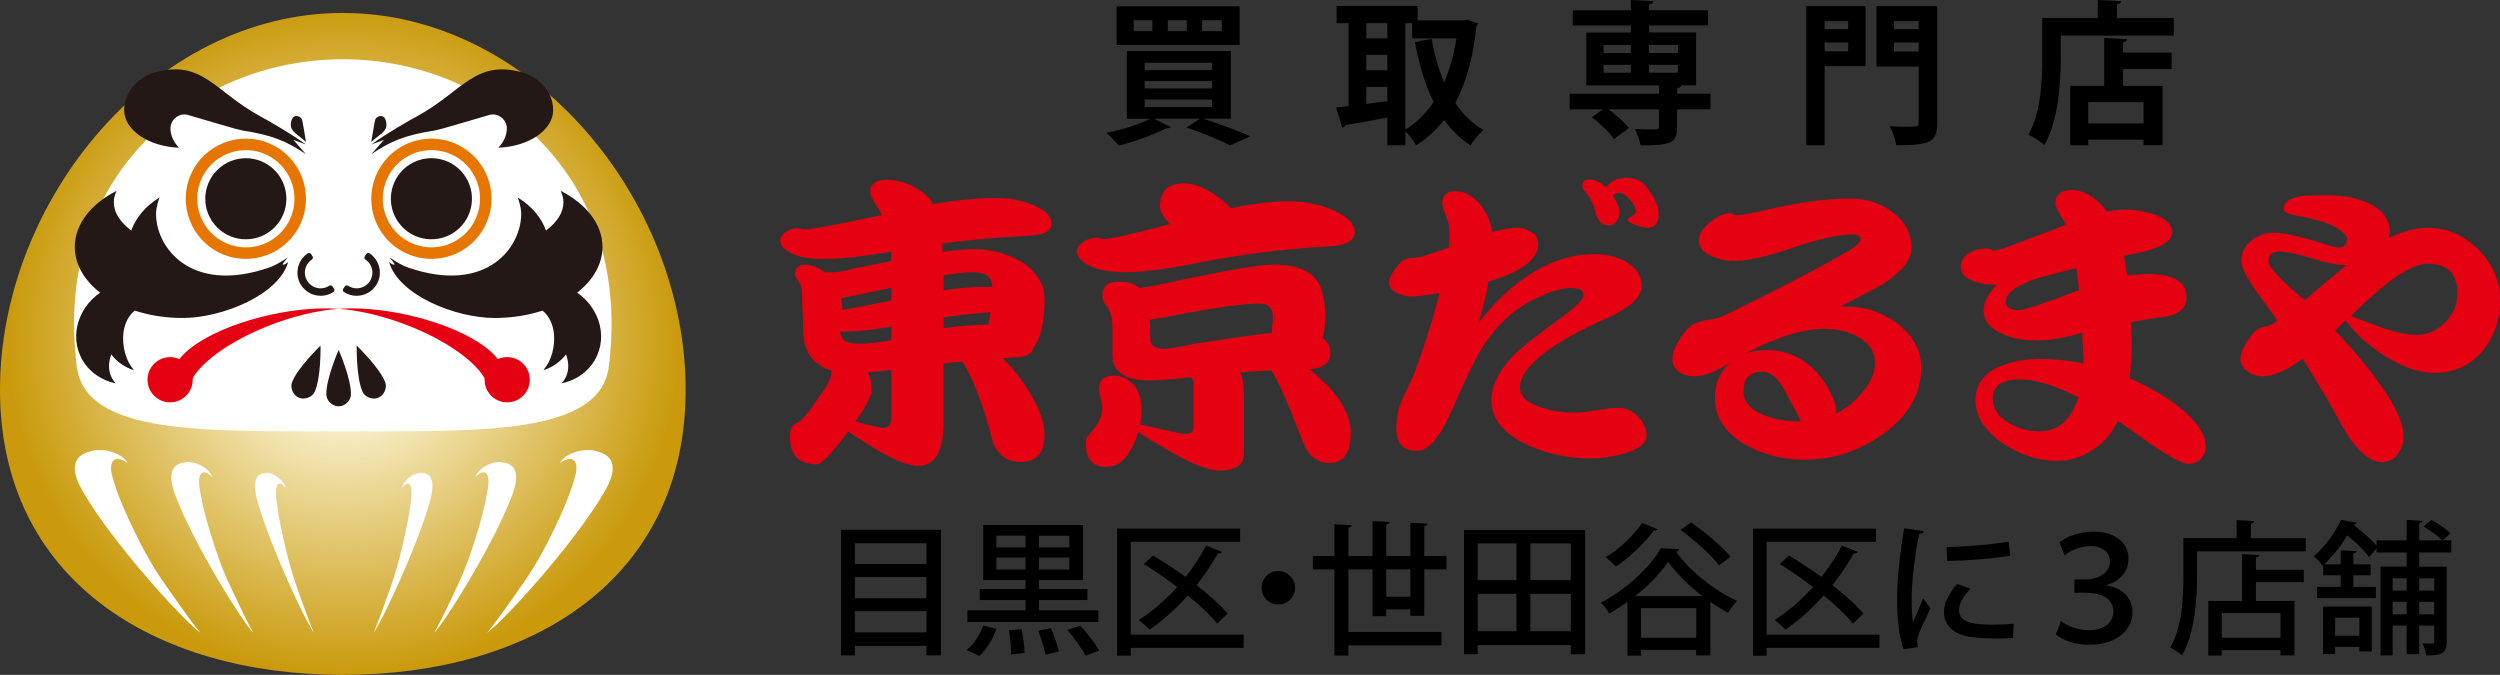 <?xml version="1.0" encoding="UTF-8"?>
<svg id="_レイヤー_2" data-name="レイヤー 2" xmlns="http://www.w3.org/2000/svg" xmlns:xlink="http://www.w3.org/1999/xlink" viewBox="0 0 735.58 198.57">
  <rect x="0" y="0" width="735.58" height="198.57" fill="#333333" stroke="none"/>
  <defs>
    <style>
      .cls-1 {
        fill: #e67600;
      }

      .cls-2 {
        fill: #231815;
      }

      .cls-3 {
        fill: #fff;
      }

      .cls-4 {
        fill: url(#_新規グラデーションスウォッ_160);
      }

      .cls-5 {
        fill: #e50012;
      }
    </style>
    <radialGradient id="_新規グラデーションスウォッ_160" data-name="新規グラデーションスウォッ 160" cx="-71.1" cy="234.46" fx="-71.1" fy="234.46" r="93.14" gradientTransform="translate(176.55 -148.37) scale(1.06)" gradientUnits="userSpaceOnUse">
      <stop offset=".13" stop-color="#fffce6"/>
      <stop offset="1" stop-color="#ca9a0c"/>
    </radialGradient>
  </defs>
  <g id="_ヘッダー" data-name="ヘッダー">
    <g>
      <path class="cls-4" d="M0,114.68C0,58.97,45.16,3.81,100.87,3.81s100.87,55.16,100.87,110.87-45.16,83.89-100.87,83.89S0,170.39,0,114.68Z"/>
      <path class="cls-3" d="M142.77,28.8c-25.52-15.16-58.29-15.16-83.81,0-23.87,14.18-41.14,40.66-36.39,78.97,2.52,20.3,37.49,19.14,78.29,19.1,40.8.04,75.77,1.19,78.29-19.1,4.75-38.31-12.51-64.78-36.39-78.97Z"/>
      <g>
        <g>
          <g>
            <circle class="cls-1" cx="72.34" cy="58.48" r="17.69" transform="translate(-10.31 101.17) rotate(-66.27)"/>
            <circle class="cls-3" cx="72.34" cy="58.48" r="14.31" transform="translate(-16.4 30.57) rotate(-21.49)"/>
            <circle class="cls-2" cx="72.34" cy="58.48" r="11.93" transform="translate(-20.17 68.28) rotate(-45)"/>
          </g>
          <path class="cls-2" d="M88.87,35.19c.16.39,1.16,6.58,1.16,6.58-.79-.66-1.54-1.34-2.37-1.95-1.15-.86-2.22-1.88-2.09-3.29.06-.62.2-1.46.63-1.95.76-.86,2.27-.38,2.67.62Z"/>
          <path class="cls-2" d="M94.34,87.03c-2.29,0-4.42-1.14-5.69-3.05-2.08-3.13-1.22-7.37,1.91-9.45.11-.07.24-.11.37-.11.31.05.46.15.56.3l.47.71c.2.31.12.73-.19.93-1.03.68-1.73,1.73-1.97,2.94-.25,1.21,0,2.44.68,3.47.86,1.29,2.3,2.07,3.86,2.07.91,0,1.79-.27,2.55-.77.11-.07.24-.11.37-.11.23,0,.43.11.56.3l.47.71c.1.15.13.33.1.5-.04.19-.14.33-.28.43-1.13.75-2.43,1.14-3.77,1.14Z"/>
          <path class="cls-2" d="M90.03,42.52c-4.86-3.49-11.17-7.07-13.62-8.4-13.29-7.27-16.94-16.69-30.84-12.81-4.24,1.19-9.05,5.21-9.05,11.07s7.13,10.73,16.12,11.08c-1.57-1.68-2.49-3.64-2.49-5.74,0-.15.02-.31.04-.48.42-2.56,2.83-4.06,5.07-3.43,6.81,1.94,14.17,4.27,16.25,4.6,8.56,1.37,12.72,3.06,18.51,6.95l-3.72-4.21,3.72,1.36Z"/>
          <path class="cls-2" d="M83.26,77.87c-.46-.07,1.46-2.14,1.46-2.14-2.16,1.39-3.76,2.38-5.43,2.96-23.6,8.17-33.89-6.45-33.35-16.49.06-1.04.61-3.12,1-4.1-3.98,2.43-6.93,5.83-8.32,9.73-3.27-2.48-5.13-5.3-5.13-8.3,0-1.16.29-2.29.82-3.39-7.48,3.83-12.31,9.79-12.31,16.51,0,11.55,14.22,20.91,31.76,20.91,11.48,0,28.26-6.73,31.02-16.45,0,0-.93.85-1.52.76Z"/>
          <path class="cls-2" d="M50.76,88.58c-.2.14,1.3,1.09,1.3,1.09-1.41-.46-2.44-.78-3.39-.81-13.38-.48-14.02,11.16-10.9,17.59.32.66,1.17,1.91,1.64,2.47-2.56-.76-4.91-2.37-6.68-4.63-.82,2.28-.89,4.51-.03,6.46.33.76.79,1.44,1.35,2.04-4.59-.96-8.56-3.85-10.48-8.23-3.3-7.52.68-16.54,8.89-20.14,5.37-2.36,15.15-1.42,19.22,4.35,0,0-.68-.36-.93-.19Z"/>
          <g>
            <path class="cls-5" d="M78.76,95.96c7.44-2.97,14.8-4.67,20.88-5.09-5.64-.42-12.63.12-20.02,1.74-16.91,3.71-29.53,11.68-28.19,17.8.38,1.72,1.84,3.09,4.09,4.12.56-5.58,9.85-13.24,23.25-18.58Z"/>
            <circle class="cls-5" cx="50.05" cy="111.73" r="6.65"/>
          </g>
        </g>
        <g>
          <g>
            <circle class="cls-1" cx="126.94" cy="58.48" r="17.69" transform="translate(-12.45 68.78) rotate(-28.96)"/>
            <circle class="cls-3" cx="126.94" cy="58.48" r="14.31" transform="translate(-11.79 75.47) rotate(-31.72)"/>
            <circle class="cls-2" cx="126.94" cy="58.48" r="11.93" transform="translate(-11.79 75.47) rotate(-31.72)"/>
          </g>
          <path class="cls-2" d="M110.4,35.19c-.16.39-1.16,6.58-1.16,6.58.79-.66,1.54-1.34,2.37-1.95,1.15-.86,2.22-1.88,2.09-3.29-.06-.62-.2-1.46-.63-1.95-.76-.86-2.27-.38-2.67.62Z"/>
          <path class="cls-2" d="M104.94,87.03c2.29,0,4.42-1.14,5.69-3.05,2.08-3.13,1.22-7.37-1.91-9.45-.11-.07-.24-.11-.37-.11-.31.05-.46.15-.56.3l-.47.71c-.2.31-.12.73.19.93,1.03.68,1.73,1.73,1.97,2.94.25,1.21,0,2.44-.68,3.47-.86,1.29-2.3,2.07-3.86,2.07-.91,0-1.79-.27-2.55-.77-.11-.07-.24-.11-.37-.11-.23,0-.43.11-.56.3l-.47.71c-.1.15-.13.33-.1.5.04.19.14.33.28.43,1.13.75,2.43,1.14,3.77,1.14Z"/>
          <path class="cls-2" d="M109.25,42.52c4.86-3.49,11.17-7.07,13.62-8.4,13.29-7.27,16.94-16.69,30.84-12.81,4.24,1.19,9.05,5.21,9.05,11.07s-7.13,10.73-16.12,11.08c1.57-1.68,2.49-3.64,2.49-5.74,0-.15-.02-.31-.04-.48-.42-2.56-2.83-4.06-5.07-3.43-6.81,1.94-14.17,4.27-16.25,4.6-8.56,1.37-12.72,3.06-18.51,6.95l3.72-4.21-3.72,1.36Z"/>
          <path class="cls-2" d="M116.01,77.87c.46-.07-1.46-2.14-1.46-2.14,2.16,1.39,3.76,2.38,5.43,2.96,23.6,8.17,33.89-6.45,33.35-16.49-.06-1.04-.61-3.12-1-4.1,3.98,2.43,6.93,5.83,8.32,9.73,3.27-2.48,5.13-5.3,5.13-8.3,0-1.16-.29-2.29-.82-3.39,7.48,3.83,12.31,9.79,12.31,16.51,0,11.55-14.22,20.91-31.76,20.91-11.48,0-28.26-6.73-31.02-16.45,0,0,.93.85,1.52.76Z"/>
          <path class="cls-2" d="M148.52,88.58c.2.14-1.3,1.09-1.3,1.09,1.41-.46,2.44-.78,3.39-.81,13.38-.48,14.02,11.16,10.9,17.59-.32.66-1.17,1.91-1.64,2.47,2.56-.76,4.91-2.37,6.68-4.63.82,2.28.89,4.51.03,6.46-.33.76-.79,1.44-1.35,2.04,4.59-.96,8.56-3.85,10.48-8.23,3.3-7.52-.68-16.54-8.89-20.14-5.37-2.36-15.15-1.42-19.22,4.35,0,0,.68-.36.93-.19Z"/>
          <g>
            <path class="cls-5" d="M120.52,95.96c-7.44-2.97-14.8-4.67-20.88-5.09,5.64-.42,12.63.12,20.02,1.74,16.91,3.71,29.53,11.68,28.19,17.8-.38,1.72-1.84,3.09-4.09,4.12-.56-5.58-9.85-13.24-23.25-18.58Z"/>
            <circle class="cls-5" cx="149.23" cy="111.73" r="6.65"/>
          </g>
        </g>
        <g>
          <path class="cls-2" d="M99.64,102.97c-.05.12-3.84,8.76-3.61,13.3.07,1.46,1.62,3.28,3.61,3.28,1.99,0,3.54-1.82,3.61-3.28.23-4.54-3.55-13.18-3.61-13.3Z"/>
          <path class="cls-2" d="M94.31,101.7c-.1.09-6.9,6.62-8.43,10.91-.49,1.37.24,3.65,2.08,4.41,1.84.76,3.97-.33,4.59-1.65,1.95-4.11,1.76-13.53,1.76-13.67Z"/>
          <path class="cls-2" d="M104.96,101.7c.1.09,6.9,6.62,8.43,10.91.49,1.37-.24,3.65-2.08,4.41-1.84.76-3.97-.33-4.59-1.65-1.95-4.11-1.76-13.53-1.76-13.67Z"/>
        </g>
      </g>
      <path class="cls-3" d="M143.32,186.17c3.85-4.72,7.09-9.58,10.65-14.61,3.66-5.18,6.56-10.62,9.2-16.14,2.01-4.2,3.96-8.45,5.31-12.8.56-1.81,1.51-4.21.99-6.07-.63-2.26-2.93-1.62-4.7-.31,1.3-2.89,7.43-4.74,11.11-3.36,7.67,2.02,3.3,9.55,1.8,12.12-8.83,15.11-29.74,38.03-34.36,41.17Z"/>
      <path class="cls-3" d="M127.78,186.17c2.53-4.56,4.59-9.16,6.87-13.95,2.35-4.93,4.1-9.99,5.64-15.09,1.17-3.88,2.3-7.79,2.96-11.72.28-1.63.79-3.82.24-5.36-.67-1.87-2.37-1.03-3.6.33.74-2.66,5.26-5.03,8.17-4.3,6.02.78,3.32,7.83,2.4,10.23-5.44,14.15-19.42,36.56-22.67,39.85Z"/>
      <path class="cls-3" d="M109.93,186.17c1.83-4.34,3.29-8.66,4.92-13.19,1.68-4.65,2.9-9.38,3.96-14.12.81-3.6,1.58-7.24,2.01-10.84.18-1.5.52-3.53.07-4.87-.55-1.64-1.81-.74-2.72.59.51-2.46,3.88-4.98,6.1-4.56,4.57.21,2.67,6.81,2.02,9.06-3.84,13.25-13.97,34.69-16.36,37.93Z"/>
      <path class="cls-3" d="M58.96,186.17c-3.85-4.72-7.09-9.58-10.65-14.61-3.66-5.18-6.56-10.62-9.2-16.14-2.01-4.2-3.96-8.45-5.31-12.8-.56-1.81-1.51-4.21-.99-6.07.63-2.26,2.93-1.62,4.7-.31-1.3-2.89-7.43-4.74-11.11-3.36-7.67,2.02-3.3,9.55-1.8,12.12,8.83,15.11,29.74,38.03,34.36,41.17Z"/>
      <path class="cls-3" d="M74.51,186.17c-2.53-4.56-4.59-9.16-6.87-13.95-2.35-4.93-4.1-9.99-5.64-15.09-1.17-3.88-2.3-7.79-2.96-11.72-.28-1.63-.79-3.82-.24-5.36.67-1.87,2.37-1.03,3.6.33-.74-2.66-5.26-5.03-8.18-4.3-6.02.78-3.32,7.83-2.4,10.23,5.44,14.15,19.42,36.56,22.67,39.85Z"/>
      <path class="cls-3" d="M92.35,186.17c-1.83-4.34-3.29-8.66-4.92-13.19-1.68-4.65-2.9-9.38-3.96-14.12-.81-3.6-1.58-7.24-2.01-10.84-.18-1.5-.52-3.53-.07-4.87.55-1.64,1.81-.74,2.72.59-.51-2.46-3.88-4.98-6.1-4.56-4.57.21-2.67,6.81-2.02,9.06,3.84,13.25,13.97,34.69,16.36,37.93Z"/>
    </g>
    <g>
      <path class="cls-5" d="M234.67,67.12c.18,0,.48.06.89.18.48.12.86.18,1.16.18,2.09,0,9.67-1.4,22.74-4.21-.48-1.01-1.02-1.97-1.61-2.86-1.2-1.61-1.79-2.95-1.79-4.03,0-2.33,1.7-3.49,5.1-3.49,3.88,0,7.79,1.61,11.73,4.83.6.6,1.13,1.37,1.61,2.33,7.1-1.19,13.4-1.79,18.89-1.79,4.48,0,8.56.96,12.26,2.87,2.51,1.37,3.76,2.93,3.76,4.66,0,2.27-2.39,3.46-7.16,3.58-8.36.42-16.68,1.16-24.98,2.24.06.84.09,1.67.09,2.51,3.88-.54,6.92-.81,9.13-.81,5.67,0,10.8,1.52,15.4,4.57,3.64,2.86,5.46,6.24,5.46,10.12,0,6.57-1.04,11.25-3.13,14.06-.06.12-.12.24-.18.36-.42,1.67-2.06,2.57-4.92,2.69-1.43.12-2.81.21-4.12.27,3.4,3.34,6.3,7.13,8.68,11.37,2.45,4.24,3.67,8,3.67,11.28,0,5.25-2.39,7.88-7.16,7.88-3.58,0-6.21-1.76-7.88-5.28-2.86-11.1-5.91-19.19-9.13-24.26-1.91.18-3.76.36-5.55.54v17.28c0,8.59-2.51,12.89-7.52,12.89-3.22,0-8.3-2.21-15.22-6.63-2.21-1.31-3.97-2.48-5.28-3.49-4.83,6.45-7.94,9.67-9.31,9.67-5.25,0-7.88-2.75-7.88-8.24,0-1.97.51-3.19,1.52-3.67l.63-.27c1.13-.42,3.4-3.13,6.8-8.15,2.15-2.98,3.22-5.16,3.22-6.54v-.72c-1.55-.48-2.99-1.22-4.3-2.24-2.63-2.09-3.94-5.28-3.94-9.58,0-.6-.03-1.76-.09-3.49-.18-2.63-.27-5.16-.27-7.61,0-1.31-.42-2.57-1.25-3.76-.54-.6-.8-1.1-.8-1.52,0-1.97.92-2.95,2.77-2.95,2.15,0,4.12.75,5.91,2.24h2.24c1.49,0,3.58-.36,6.27-1.07,4-.84,7.7-1.58,11.1-2.24v-1.07c0-.6-.03-1.16-.09-1.7-8.36,1.43-15.01,2.15-19.97,2.15-4,0-7.13-.57-9.4-1.7-2.15-1.07-3.22-2.33-3.22-3.76,0-.9.6-1.76,1.79-2.6,1.02-.66,2.12-.98,3.31-.98ZM262.24,100.06v-3.94c-5.61.95-10.18,1.43-13.7,1.43h-1.34c.12,1.13.48,2,1.07,2.6,1.01.66,2.42.99,4.21.99,3.04,0,6.3-.36,9.76-1.08ZM247.83,91.2c2.92-.48,7.73-1.4,14.41-2.78v-3.76c-6.57,1.43-11.49,2.45-14.77,3.04.24,1.02.36,2.03.36,3.04v.45ZM255.35,109.55c.72,1.37,1.07,3.13,1.07,5.28,0,1.67-1.55,4.69-4.66,9.04-.06.06-.09.12-.09.18,4.72,1.25,7.37,1.88,7.97,1.88,1.73,0,2.6-.95,2.6-2.86v-14.24c-2.45.3-4.75.54-6.9.72ZM277.64,81.08v4.3c4.66-.66,8.8-.99,12.44-.99.6,0,1.22.03,1.88.09v-.09c0-2.87-1.94-4.3-5.82-4.3-2.51,0-5.34.33-8.51.99ZM290.8,95.5c.3-1.25.51-2.48.63-3.67-4.6.36-9.19.87-13.79,1.52v3.22c4.48-.66,8.86-1.01,13.16-1.07Z"/>
      <path class="cls-5" d="M348.38,53.95c2.86,0,6.09,1.25,9.67,3.76,1.79,1.25,3.16,2.45,4.12,3.58,6.45-1.37,12.15-2.06,17.1-2.06,5.37,0,10.3,1.16,14.77,3.49,3.04,1.67,4.57,3.52,4.57,5.55,0,2.75-2.9,4.18-8.69,4.3-11.94.66-23.93,2.15-35.99,4.48-9.85,2.03-17.52,3.04-23.01,3.04-4.42,0-7.91-.66-10.48-1.97-2.39-1.19-3.58-2.6-3.58-4.21,0-.95.69-1.91,2.06-2.87,1.13-.72,2.39-1.07,3.76-1.07.18,0,.48.06.89.18.48.12.86.18,1.16.18,1.91,0,8.42-1.46,19.52-4.39-1.97-2.03-2.95-3.76-2.95-5.19,0-4.54,2.36-6.8,7.07-6.8ZM329.39,82.87c2.45,0,4.42.63,5.91,1.88,1.49-.18,3.16-.45,5.01-.81,18.38-4.06,29.9-6.09,34.56-6.09,4.95,0,8.69,1.04,11.19,3.13,2.57,2.15,3.85,6.15,3.85,12,0,2.69-.27,4.87-.8,6.54,1.55.96,2.33,2.36,2.33,4.21,0,2.99-2.03,4.63-6.09,4.92,1.73,1.43,3.55,3.1,5.46,5.01,4.42,4.72,6.63,9.28,6.63,13.7,0,5.91-2.12,8.86-6.36,8.86-3.58,0-6.18-2.12-7.79-6.36-4.12-10.8-7.19-17.76-9.22-20.86-3.04.12-6.12.3-9.22.54.78,1.67,1.16,3.85,1.16,6.54v17.28c0,3.4-2.42,5.1-7.25,5.1-3.4,0-8.74-2.18-16.03-6.54-3.64-2.03-6.24-3.64-7.79-4.83-.6,2.03-1.46,3.97-2.6,5.82-1.73,2.98-4.03,4.48-6.89,4.48-4,0-6-2.39-6-7.16,0-.9.45-1.82,1.34-2.78,2.39-2.57,3.58-5.1,3.58-7.61,0-.54-.15-1.37-.45-2.51-.36-1.19-.54-2.15-.54-2.87,0-2.63,1.43-3.94,4.3-3.94,1.97,0,3.82.78,5.55,2.33,1.73,1.91,2.6,4.39,2.6,7.43,0,1.61-.12,3.13-.36,4.57,8,1.91,12.44,2.86,13.34,2.86,1.61,0,2.42-.86,2.42-2.6v-11.91c0-.83-.27-1.58-.81-2.24-5.55.66-9.55.99-12,.99-7.4,0-11.1-2.51-11.1-7.52v-7.79c0-2.8-.51-4.92-1.52-6.36-.95-.95-1.43-2.12-1.43-3.49,0-2.63,1.67-3.94,5.01-3.94ZM374.25,97.91c0-.6.03-1.25.09-1.97.12-1.19.18-2.09.18-2.69,0-2.63-1.31-3.94-3.94-3.94-5.08,0-14.15,1.31-27.22,3.94-2.03.36-3.73.63-5.1.81.12,1.61.18,3.4.18,5.37,0,2.15,1.31,3.22,3.94,3.22,1.31,0,4.57-.54,9.76-1.61,9.67-1.49,17.04-2.54,22.11-3.13Z"/>
      <path class="cls-5" d="M484.46,128.17c0,2.33-2.33,4.12-6.98,5.37-3.22.9-6.39,1.34-9.49,1.34-6.45,0-12.57-1.28-18.35-3.85-7.22-3.34-10.83-7.76-10.83-13.25,0-4.42,2.33-8.98,6.98-13.7,2.39-2.27,6.77-5.7,13.16-10.3,4.66-3.4,6.98-5.73,6.98-6.98,0-1.37-1.28-2.06-3.85-2.06s-5.82.98-9.94,2.95c-6.51,2.98-11.94,8-16.29,15.04-1.73,2.69-4.6,8.63-8.6,17.82-3.46,8.06-6.92,12.09-10.39,12.09-4,0-6-2.15-6-6.45,0-3.1.48-5.76,1.43-7.97,1.13-2.51,2.27-4.92,3.4-7.25,3.28-8.59,5.91-16.86,7.88-24.8-3.94.72-6.69,1.07-8.24,1.07s-2.95-.33-4.21-.98c-1.61-.72-2.42-1.79-2.42-3.22,0-1.13.72-2.6,2.15-4.39,1.37-1.79,2.66-2.69,3.85-2.69,1.91,0,3.67-.33,5.28-.99l6.27-2.06c.18-1.97.27-3.49.27-4.57,0-1.49-.36-3.13-1.07-4.92-.72-1.73-1.07-2.95-1.07-3.67,0-2.33,1.28-3.49,3.85-3.49,2.75,0,5.22,1.37,7.43,4.12,1.73,2.21,2.89,4.83,3.49,7.88,2.92-.84,5.34-1.25,7.25-1.25,1.49,0,2.86.42,4.12,1.25,1.37.84,2.06,2.03,2.06,3.58,0,4.48-4.9,8.15-14.68,11.01,0,1.37-.95,5.43-2.86,12.18,5.37-7.1,11.49-12.5,18.35-16.21,5.13-2.69,10.35-4.03,15.67-4.03,3.46,0,6.47.69,9.04,2.06,3.28,1.79,4.92,4.24,4.92,7.34,0,3.28-3.52,6.48-10.57,9.58-5.67,2.51-10.71,5.16-15.13,7.97-6.75,4.6-10.12,8.66-10.12,12.18,0,2.69,2.12,4.69,6.36,6,3.04,1.02,6.33,1.52,9.85,1.52,1.43,0,3.52-.24,6.27-.72,2.92-.48,5.1-.72,6.54-.72,2.15,0,4.03.84,5.64,2.51,1.73,1.61,2.59,3.49,2.59,5.64ZM488.05,62.73c0,2.87-1.07,4.3-3.22,4.3-.84,0-2-.27-3.49-.81-1.67-.54-2.51-1.1-2.51-1.7.06-.06.48-.36,1.25-.9.83-.48,1.25-.92,1.25-1.34,0-.9-.57-2.06-1.7-3.49-1.19-1.37-2.24-2.06-3.13-2.06-.78,0-1.43.27-1.97.81,1.31,2.03,1.97,3.67,1.97,4.92,0,.96-.3,1.85-.9,2.69-.48.78-1.2,1.16-2.15,1.16-1.97,0-3.26-1.1-3.85-3.31-.78-3.04-1.82-5.19-3.13-6.45-.6-.78-.89-1.43-.89-1.97,0-1.19.72-1.79,2.15-1.79s3.07.78,4.92,2.33c1.25-1.85,3.16-2.78,5.73-2.78,2.74,0,4.74.87,6,2.6,2.45,3.22,3.67,5.82,3.67,7.79Z"/>
      <path class="cls-5" d="M565.28,108.12c0,7.88-3.85,14.47-11.55,19.79-6.93,4.89-14.48,7.34-22.65,7.34-6.45,0-12.24-1.43-17.37-4.3-6.09-3.4-9.13-8.06-9.13-13.97,0-4.42,1.61-7.94,4.83-10.57-4.24,2.87-7.94,4.3-11.1,4.3-1.67,0-3.07-.42-4.21-1.25-1.37-.95-2.06-2.24-2.06-3.85,0-1.37.57-3.04,1.7-5.01,1.01-1.79,2.12-3.25,3.31-4.39.9-.78,2.33-1.4,4.3-1.88,2.51-.36,4.06-.69,4.66-.99,1.25-.48,5.4-2.48,12.44-6,10.8-5.43,19.4-10,25.79-13.7,2.15-1.37,3.22-2.51,3.22-3.4,0-.83-.84-1.25-2.51-1.25-4.06,0-9.91,1.31-17.55,3.94-7.58,2.57-13.37,3.85-17.37,3.85-2.21,0-4.36-.48-6.45-1.43-2.51-1.07-3.76-2.6-3.76-4.57,0-1.79,1.1-3.58,3.31-5.37,2.21-1.79,4.21-2.69,6-2.69.36,0,.69.15.98.45.42.12.78.18,1.08.18,1.01,0,3.07-.36,6.18-1.07,10.57-2.57,19.52-3.85,26.86-3.85,4.72,0,8.8,1.25,12.27,3.76,3.94,2.75,5.91,6.39,5.91,10.92,0,3.28-2.75,6.75-8.24,10.39-1.38.84-5.64,3.07-12.8,6.71,1.85,0,2.57,0,2.15,0,5.25,0,10.12,1.64,14.59,4.92,4.77,3.52,7.16,7.85,7.16,12.98ZM529.82,123.97c-.48-1.25-1.22-2.75-2.24-4.48-1.55-2.87-2.36-4.36-2.42-4.48-1.91-3.76-4.18-5.64-6.8-5.64-3.58,0-5.37,1.94-5.37,5.82,0,2.98,1.94,5.28,5.82,6.89,3.1,1.25,6.38,1.88,9.85,1.88h1.16ZM551.67,106.69c0-3.28-1.73-5.85-5.19-7.7-2.87-1.49-6.12-2.24-9.76-2.24-6.27,0-14,2.42-23.19,7.25,1.97-.66,4.09-.98,6.36-.98,6.15,0,11.31,2.51,15.49,7.52,1.13,1.37,2.27,3.16,3.4,5.37,1.25,2.57,1.73,4.48,1.43,5.73,2.86-1.31,5.43-3.37,7.7-6.18,2.51-2.92,3.76-5.85,3.76-8.77Z"/>
      <path class="cls-5" d="M649,131.49c0,1.43-.51,2.63-1.52,3.58-.95.95-2.15,1.43-3.58,1.43-1.61,0-5.08-1.79-10.39-5.37-3.46-2.45-6.92-4.89-10.38-7.34-.06.12-.18.39-.36.81-1.73,3.4-4.18,6.06-7.34,7.97-3.16,2.03-6.59,3.04-10.29,3.04-5.26,0-10.42-1.64-15.49-4.92-5.61-3.76-8.41-8.06-8.41-12.89,0-4.42,2.21-7.67,6.62-9.76,3.52-1.61,7.73-2.42,12.62-2.42,4,0,8.18.45,12.53,1.34v-1.34c0-.18-.12-2.78-.36-7.79-4.83,1.55-9.49,2.33-13.97,2.33-3.58,0-6.71-.63-9.4-1.88-3.76-1.55-5.64-3.88-5.64-6.98,0-2.27,1.28-4.78,3.85-7.52h-.81c-2.27,0-4.27-.36-6-1.08-2.5-.83-3.76-2.21-3.76-4.12,0-1.73.83-3.13,2.51-4.21,1.49-.83,3.19-1.25,5.1-1.25.6,0,1.25.24,1.97.72,1.25-.24,3.19-.83,5.82-1.79l15.58-5.91c-.06-.18-.69-1.25-1.88-3.22-.84-1.49-1.25-2.48-1.25-2.96,0-2.69,1.58-4.03,4.74-4.03,3.7,0,7.19,2.12,10.48,6.36,2.21-.42,3.88-.63,5.01-.63,2.87,0,5.7.45,8.51,1.34,3.76,1.31,5.64,3.07,5.64,5.28,0,2.03-1.94,3.7-5.82,5.01-.71.36-3.52,1.02-8.41,1.97.18,1.31.51,3.25.98,5.82,2.15-.3,4.3-.45,6.45-.45,2.75,0,5.1.39,7.07,1.16,2.63,1.2,3.94,3.04,3.94,5.55,0,3.22-2.06,5.16-6.18,5.82-2.33.24-5.7.78-10.12,1.61,0,.72.03,1.82.09,3.31.06,1.61.09,2.81.09,3.58,0,2.51-.21,5.73-.63,9.67,5.25,2.27,9.85,4.89,13.79,7.88,5.73,4.3,8.59,8.39,8.59,12.27ZM611.57,116.89c-7.04-3.52-12.75-5.28-17.1-5.28-5.43,0-8.15,1.88-8.15,5.64,0,2.98,1.61,5.4,4.83,7.25,2.75,1.61,5.7,2.42,8.86,2.42,5.55,0,9.4-3.34,11.55-10.03ZM611.75,85.38l-.89-6.54c-7.58,1.97-11.58,3.04-12,3.22-5.79,2.03-8.68,4.27-8.68,6.71,0,1.67,1.31,2.51,3.94,2.51,1.31,0,7.19-1.97,17.64-5.91Z"/>
      <path class="cls-5" d="M735.58,88.42c0,5.79-1.73,10.78-5.19,14.95-3.76,4.24-8.47,6.36-14.15,6.36-4.42,0-9.28-1.67-14.59-5.01-4.78-3.04-8.63-6.54-11.55-10.48-.66.72-1.67,1.7-3.04,2.95,13.43,14.45,20.14,24.83,20.14,31.16,0,2.03-.57,3.76-1.7,5.19-1.13,1.61-2.69,2.42-4.66,2.42-3.04,0-6.24-2.39-9.58-7.16-.96-1.37-2.99-4.92-6.09-10.65-.54-.9-3.08-5.1-7.61-12.62-4.72,3.46-8.71,5.19-11.99,5.19-1.55,0-2.96-.45-4.21-1.34-1.43-1.07-2.15-2.33-2.15-3.76s.78-3.4,2.33-5.73c1.61-2.45,3.1-3.67,4.48-3.67.89,0,2.27-.63,4.12-1.88-2.09-2.8-4.15-5.64-6.18-8.51-2.99-4.18-4.48-7.19-4.48-9.04,0-2.51,1.04-4.57,3.13-6.18,1.91-1.43,4.12-2.15,6.63-2.15s6.9.99,13.52,2.95c2.86.96,4.66,1.43,5.37,1.43,1.61,0,2.42-.9,2.42-2.69,0-.83-1.13-1.94-3.4-3.31-2.39-1.31-6.21-2.45-11.46-3.4-2.51-.42-3.76-1.08-3.76-1.97,0-1.97,1.7-3.22,5.1-3.76,1.31-.18,3.79-.27,7.43-.27,4.48,0,8.42.69,11.82,2.06,4.6,1.97,6.9,4.96,6.9,8.95,0,.18-.15.72-.45,1.61,4.42-2.03,8.21-3.04,11.37-3.04,5.85,0,10.86,2.12,15.04,6.36,4.3,4.24,6.45,9.25,6.45,15.04ZM690.37,78.04c-2.45,0-5.79-.66-10.03-1.97-4.36-1.37-7.55-2.06-9.58-2.06-2.21,0-3.31.93-3.31,2.77s3.55,5.64,10.66,11.55c2.74-2.39,6.83-5.82,12.26-10.3ZM723.04,86.36c0-5.85-2.93-8.77-8.77-8.77-4.78,0-12.3,5.13-22.56,15.4,1.37.54,3.43,1.31,6.18,2.33,5.43,2.15,9.82,3.22,13.16,3.22,3.16,0,5.97-1.22,8.41-3.67,2.39-2.45,3.58-5.28,3.58-8.51Z"/>
    </g>
    <g>
      <path d="M362.15,34.92h-8.21c4.99,1.59,10.57,3.67,13.92,5.17l-5.94,2.72c-2.81-1.5-7.85-3.63-12.83-5.31l4.04-2.58h-13.6l4.94,2.49c-.14.18-.45.32-.82.32-.14,0-.27,0-.41-.04-3.67,1.9-9.3,3.95-14.06,5.17-.86-1.04-2.58-2.86-3.67-3.76,4.54-.91,9.75-2.49,12.97-4.17h-6.94V15.01h30.61v19.91ZM364.74,1.86v11.38h-36.19V1.86h36.19ZM339.07,9.16v-3.22h-5.49v3.22h5.49ZM336.8,18.46v2.18h19.82v-2.18h-19.82ZM336.8,23.85v2.18h19.82v-2.18h-19.82ZM336.8,29.3v2.18h19.82v-2.18h-19.82ZM349.18,9.16v-3.22h-5.58v3.22h5.58ZM359.48,9.16v-3.22h-5.76v3.22h5.76Z"/>
      <path d="M431.63,5.8l3.22,1.04c-.04.36-.27.68-.45.95-.95,9.07-2.99,16.55-6.21,22.49,2.22,3.31,4.94,6.08,8.3,7.98-1.22,1-2.99,3.08-3.81,4.49-3.08-1.95-5.62-4.49-7.75-7.48-2.36,2.99-5.08,5.49-8.25,7.48-.73-1.22-2.04-2.99-3.17-4.08v4.08h-5.31v-8.16c-4.67.86-9.25,1.72-12.43,2.22-.09.45-.45.73-.82.77l-1.86-5.94,3.72-.45V6.8h-3.54V1.77h23.85v4.22h13.56l.95-.18ZM408.19,6.8h-6.17v4.49h6.17v-4.49ZM402.02,16.14v4.53h6.17v-4.53h-6.17ZM402.02,25.58v4.99l6.17-.82v-4.17h-6.17ZM413.49,6.8v31.29c3.22-1.86,5.99-4.63,8.3-8.07-2.49-5.08-4.22-11.02-5.49-17.64l4.9-.95c.86,4.58,2.04,8.89,3.72,12.79,1.63-3.81,2.86-8.16,3.63-12.92h-13.06v-4.49h-2Z"/>
      <path d="M503.29,27.57v4.58h-9.84v5.31c0,4.76-2.04,5.31-10.75,5.31-.23-1.45-.95-3.4-1.68-4.81,2.45.14,5.31.14,6.08.14.77-.05,1-.18,1-.82v-5.12h-14.83c2.27,1.68,4.76,3.85,5.99,5.53l-4.35,3.22c-1.22-1.86-4.13-4.58-6.53-6.44l3.26-2.31h-9.79v-4.58h26.26v-2.45h-21.36v-15.55h13.11v-2.09h-17.1V3.04h17.1V0l6.58.36c-.04.45-.36.73-1.22.86v1.81h17.32v4.44h-17.32v2.09h13.83v15.55h-4.4c-.04.41-.36.73-1.18.86v1.59h9.84ZM471.82,13.24v2.36h8.03v-2.36h-8.03ZM471.82,19.09v2.31h8.03v-2.31h-8.03ZM493.68,13.24h-8.48v2.36h8.48v-2.36ZM493.68,21.4v-2.31h-8.48v2.31h8.48Z"/>
      <path d="M548.92,1.81v17.64h-12.06v23.31h-5.4V1.81h17.46ZM543.8,6.21h-6.94v2.36h6.94v-2.36ZM536.86,15.1h6.94v-2.58h-6.94v2.58ZM570.01,1.81v34.33c0,5.85-2.31,6.58-12.06,6.58-.23-1.54-1.13-4.13-1.95-5.58,1.95.14,4.08.14,5.58.14,2.67,0,2.95,0,2.95-1.22v-16.46h-12.43V1.81h17.91ZM564.52,6.21h-7.26v2.36h7.26v-2.36ZM557.27,15.19h7.26v-2.68h-7.26v2.68Z"/>
      <path d="M622.9,5.31h16.69v5.17h-33.24v6.35c0,7.39-.68,18.68-4.81,25.85-1-.91-3.45-2.49-4.72-3.08,3.76-6.53,4.08-16.14,4.08-22.77V5.31h16.33V0l6.89.36c-.05.45-.36.73-1.22.91v4.04ZM625.89,11.52c-.05.5-.41.77-1.22.91v3.04h14.29v4.85h-14.29v4.94h11.61v17.46h-5.58v-1.63h-16.28v1.68h-5.31v-17.5h10.02v-14.1l6.76.36ZM630.7,36.32v-6.26h-16.28v6.26h16.28Z"/>
    </g>
    <g>
      <path d="M247.45,155.88h29.39v36.96h-4.25v-2.81h-21.05v2.81h-4.08v-36.96ZM272.58,159.83h-21.05v6.12h21.05v-6.12ZM272.58,169.79h-21.05v6.25h21.05v-6.25ZM251.53,186.07h21.05v-6.25h-21.05v6.25Z"/>
      <path d="M293.16,185.01c-1.02,2.98-2.81,6.08-5.02,7.99l-3.74-1.74c2.04-1.53,3.87-4.38,4.89-7.19l3.87.94ZM323.18,179.57v3.44h-38.53v-3.44h17.1v-3.02h-13.48v-3.23h13.48v-2.64h-12.46v-16.2h29.39v16.2h-12.97v2.64h14.25v3.23h-14.25v3.02h17.48ZM293.16,157.62v3.44h8.59v-3.44h-8.59ZM293.16,167.58h8.59v-3.53h-8.59v3.53ZM297.5,192.58c.04-1.79-.21-4.81-.64-7.14l3.7-.3c.51,2.25.89,5.19.89,6.97l-3.96.47ZM307.62,192.62c-.34-1.83-1.28-4.8-2.17-7.06l3.74-.72c.98,2.12,2,5.06,2.38,6.85l-3.96.94ZM314.63,161.07v-3.44h-8.93v3.44h8.93ZM314.63,167.58v-3.53h-8.93v3.53h8.93ZM319.4,192.92c-.98-2-3.32-5.23-5.32-7.57l3.74-1.28c2.04,2.21,4.47,5.27,5.61,7.36l-4.04,1.49Z"/>
      <path d="M365.91,186.75v3.87h-33.21v2.3h-4v-37.38h36.19v3.87h-32.19v27.34h33.21ZM339.25,163.45c3.06,1.83,6.42,4,9.61,6.29,2.3-2.93,4.34-6.04,6-9.23,2.08.85,3.4,1.36,4.72,1.87-.21.34-.64.51-1.23.43-1.79,3.23-3.91,6.38-6.29,9.36,3.7,2.89,7.02,5.83,9.14,8.34l-3.06,2.98c-1.96-2.47-5.06-5.36-8.63-8.29-3.49,3.91-7.31,7.36-11.27,10.04-.77-.76-2.21-2.08-3.19-2.81,3.96-2.47,7.82-5.83,11.31-9.7-3.23-2.47-6.59-4.8-9.78-6.76l2.68-2.51Z"/>
      <path d="M381.05,172.93c0,2.72-2.21,4.93-4.93,4.93s-4.93-2.21-4.93-4.93,2.21-4.93,4.93-4.93,4.93,2.3,4.93,4.93Z"/>
      <path d="M419.06,181.18h-4.08v-1.87h-7.1v2h-4.04v-13.78h-7.1v18.41h27.39v3.96h-27.39v2.98h-4.12v-25.35h-6.34v-3.91h6.34v-9.36l5.1.3c-.04.34-.3.6-.98.68v8.38h7.1v-10.29l5.06.25c-.04.38-.3.6-1.02.72v9.31h7.1v-9.82l5.06.3c-.04.38-.3.59-.98.68v8.85h6.55v3.91h-6.55v13.65ZM407.88,175.57h7.1v-8.04h-7.1v8.04Z"/>
      <path d="M430.75,155.96h35.64v36.53h-4.21v-2.68h-27.39v2.68h-4.04v-36.53ZM446.19,159.88h-11.4v10.8h11.4v-10.8ZM434.79,174.72v11.01h11.4v-11.01h-11.4ZM462.18,170.68v-10.8h-11.91v10.8h11.91ZM450.27,185.73h11.91v-11.01h-11.91v11.01Z"/>
      <path d="M478.88,177.06c-1.74,1.28-3.53,2.42-5.36,3.45-.51-.94-1.62-2.34-2.47-3.19,7.31-3.74,14.42-10.42,17.65-16.03l5.4.3c-.08.38-.43.68-.94.72,4.04,5.78,11.48,11.57,17.95,14.5-1.02.98-1.91,2.34-2.64,3.53-1.7-.94-3.49-2.04-5.23-3.23v15.73h-4.17v-1.62h-16.25v1.7h-3.96v-15.86ZM487.73,155.71c-.17.3-.55.42-1.06.34-2.85,3.87-7.23,8-11.23,10.63-.72-.77-2.13-2.08-3.02-2.72,3.91-2.34,8.21-6.29,10.76-10.08l4.55,1.83ZM500.91,175.4c-4-3.1-7.7-6.68-10.08-10.12-2.21,3.32-5.7,6.93-9.74,10.12h19.82ZM482.84,187.65h16.25v-8.72h-16.25v8.72ZM497.59,153.71c4.08,2.89,9.19,7.1,11.61,10.12l-3.4,2.47c-2.25-2.93-7.19-7.4-11.36-10.42l3.15-2.17Z"/>
      <path d="M553,186.75v3.87h-33.21v2.3h-4v-37.38h36.19v3.87h-32.19v27.34h33.21ZM526.34,163.45c3.06,1.83,6.42,4,9.61,6.29,2.3-2.93,4.34-6.04,6-9.23,2.08.85,3.4,1.36,4.72,1.87-.21.34-.64.51-1.23.43-1.79,3.23-3.91,6.38-6.29,9.36,3.7,2.89,7.02,5.83,9.14,8.34l-3.06,2.98c-1.96-2.47-5.06-5.36-8.63-8.29-3.49,3.91-7.31,7.36-11.27,10.04-.77-.76-2.21-2.08-3.19-2.81,3.96-2.47,7.83-5.83,11.31-9.7-3.23-2.47-6.59-4.8-9.78-6.76l2.68-2.51Z"/>
      <path d="M566.05,156.31c-.08.47-.51.72-1.36.76-1.53,7.23-2.21,14.84-2.21,18.88,0,2.81.08,5.49.38,7.19.68-1.66,2.42-5.66,2.98-7.1l2.17,2.93c-1.57,3.62-2.98,6-3.57,7.95-.21.72-.34,1.36-.34,2,0,.51.08.98.21,1.45l-4.21.68c-1.4-4.08-1.91-9.23-1.91-14.93s.85-13.48,2.08-20.67l5.78.85ZM592.33,187.73c-1.49.09-3.06.13-4.64.13-2.89,0-5.7-.13-7.7-.42-5.57-.77-8-3.79-8-7.31,0-2.98,1.53-5.53,3.83-8.34l4,1.45c-2.04,2.04-3.4,4.08-3.4,6.34,0,3.96,5.32,4.21,10.21,4.21,1.91,0,4-.08,5.83-.3l-.13,4.25ZM572.77,160.98c5.15-.13,12.84-.68,18.24-1.62l.42,4.17c-5.23.89-13.61,1.45-18.54,1.53l-.13-4.08Z"/>
      <path d="M605.93,159.58c2-1.66,5.95-3.15,10.12-3.15,6.72,0,10.21,3.66,10.21,7.87,0,3.66-2.08,6.59-6.55,7.87v.09c4.21.51,7.74,3.23,7.74,7.95s-4.17,9.48-12.63,9.48c-4.25,0-7.74-1.23-9.95-2.98l1.53-3.96c1.53,1.19,4.68,2.68,8.25,2.68,5.02,0,7.19-2.85,7.19-5.49,0-4.17-4.17-5.53-8.25-5.53h-3.23v-3.91h3.23c3.44,0,7.23-1.74,7.23-5.27,0-2.47-1.91-4.55-5.74-4.55-3.06,0-6.21,1.49-7.61,2.72l-1.53-3.83Z"/>
      <path d="M662.27,158.35h16.16v3.87h-31.98v7.14c0,6.76-.64,16.84-4.42,23.47-.72-.68-2.51-1.87-3.44-2.3,3.53-6.17,3.83-14.97,3.83-21.18v-11.01h15.65v-5.32l5.19.3c-.04.38-.3.59-.98.72v4.29ZM664.78,163.32c-.04.38-.34.6-1.02.68v3.66h14.08v3.62h-14.08v5.53h11.35v16.03h-4.12v-1.57h-17.27v1.62h-3.96v-16.08h9.91v-13.78l5.1.3ZM670.99,187.65v-7.27h-17.27v7.27h17.27Z"/>
      <path d="M721.25,162.56h-9.44v4.17h8.08v22.11c0,3.7-1.74,4-6,4-.13-.98-.59-2.51-1.11-3.49,1.32.04,2.51.04,2.89.04.38-.04.55-.17.55-.6v-4.72h-4.42v8.42h-3.7v-8.42h-4.12v8.76h-3.53v-26.11h7.66v-4.17h-8.85v-1.19l-2.17,2.55c-1.28-1.79-3.91-4.34-6.46-6.38-1.7,2.81-3.96,5.83-6.8,8.51h4.89v-4.12l4.68.25c-.04.34-.3.59-.98.68v3.19h5.1v3.23h-5.1v3.4h6.63v3.32h-17.27v-3.32h6.93v-3.4h-5.15v-3.02l-.21.21c-.55-.85-1.79-2.21-2.59-2.76,3.74-3.19,6.51-7.4,8.04-10.72l4.59.77c-.08.34-.43.6-.98.6l-.04.04c2.55,1.87,5.32,4.29,6.89,6.17v-1.57h8.85v-6l4.68.3c-.04.34-.34.55-.98.64v5.06h6.76c-1.15-1.23-3.53-2.93-5.49-4.08l2.3-1.91c1.96,1.06,4.42,2.68,5.61,3.91l-2.34,2.08h2.59v3.57ZM683.53,192.45v-13.99h14.33v13.22h-3.66v-1.36h-7.14v2.13h-3.53ZM694.2,181.74h-7.14v5.32h7.14v-5.32ZM708.11,170.17h-4.12v3.61h4.12v-3.61ZM703.98,180.76h4.12v-3.7h-4.12v3.7ZM716.23,170.17h-4.42v3.61h4.42v-3.61ZM711.81,180.76h4.42v-3.7h-4.42v3.7Z"/>
    </g>
  </g>
</svg>